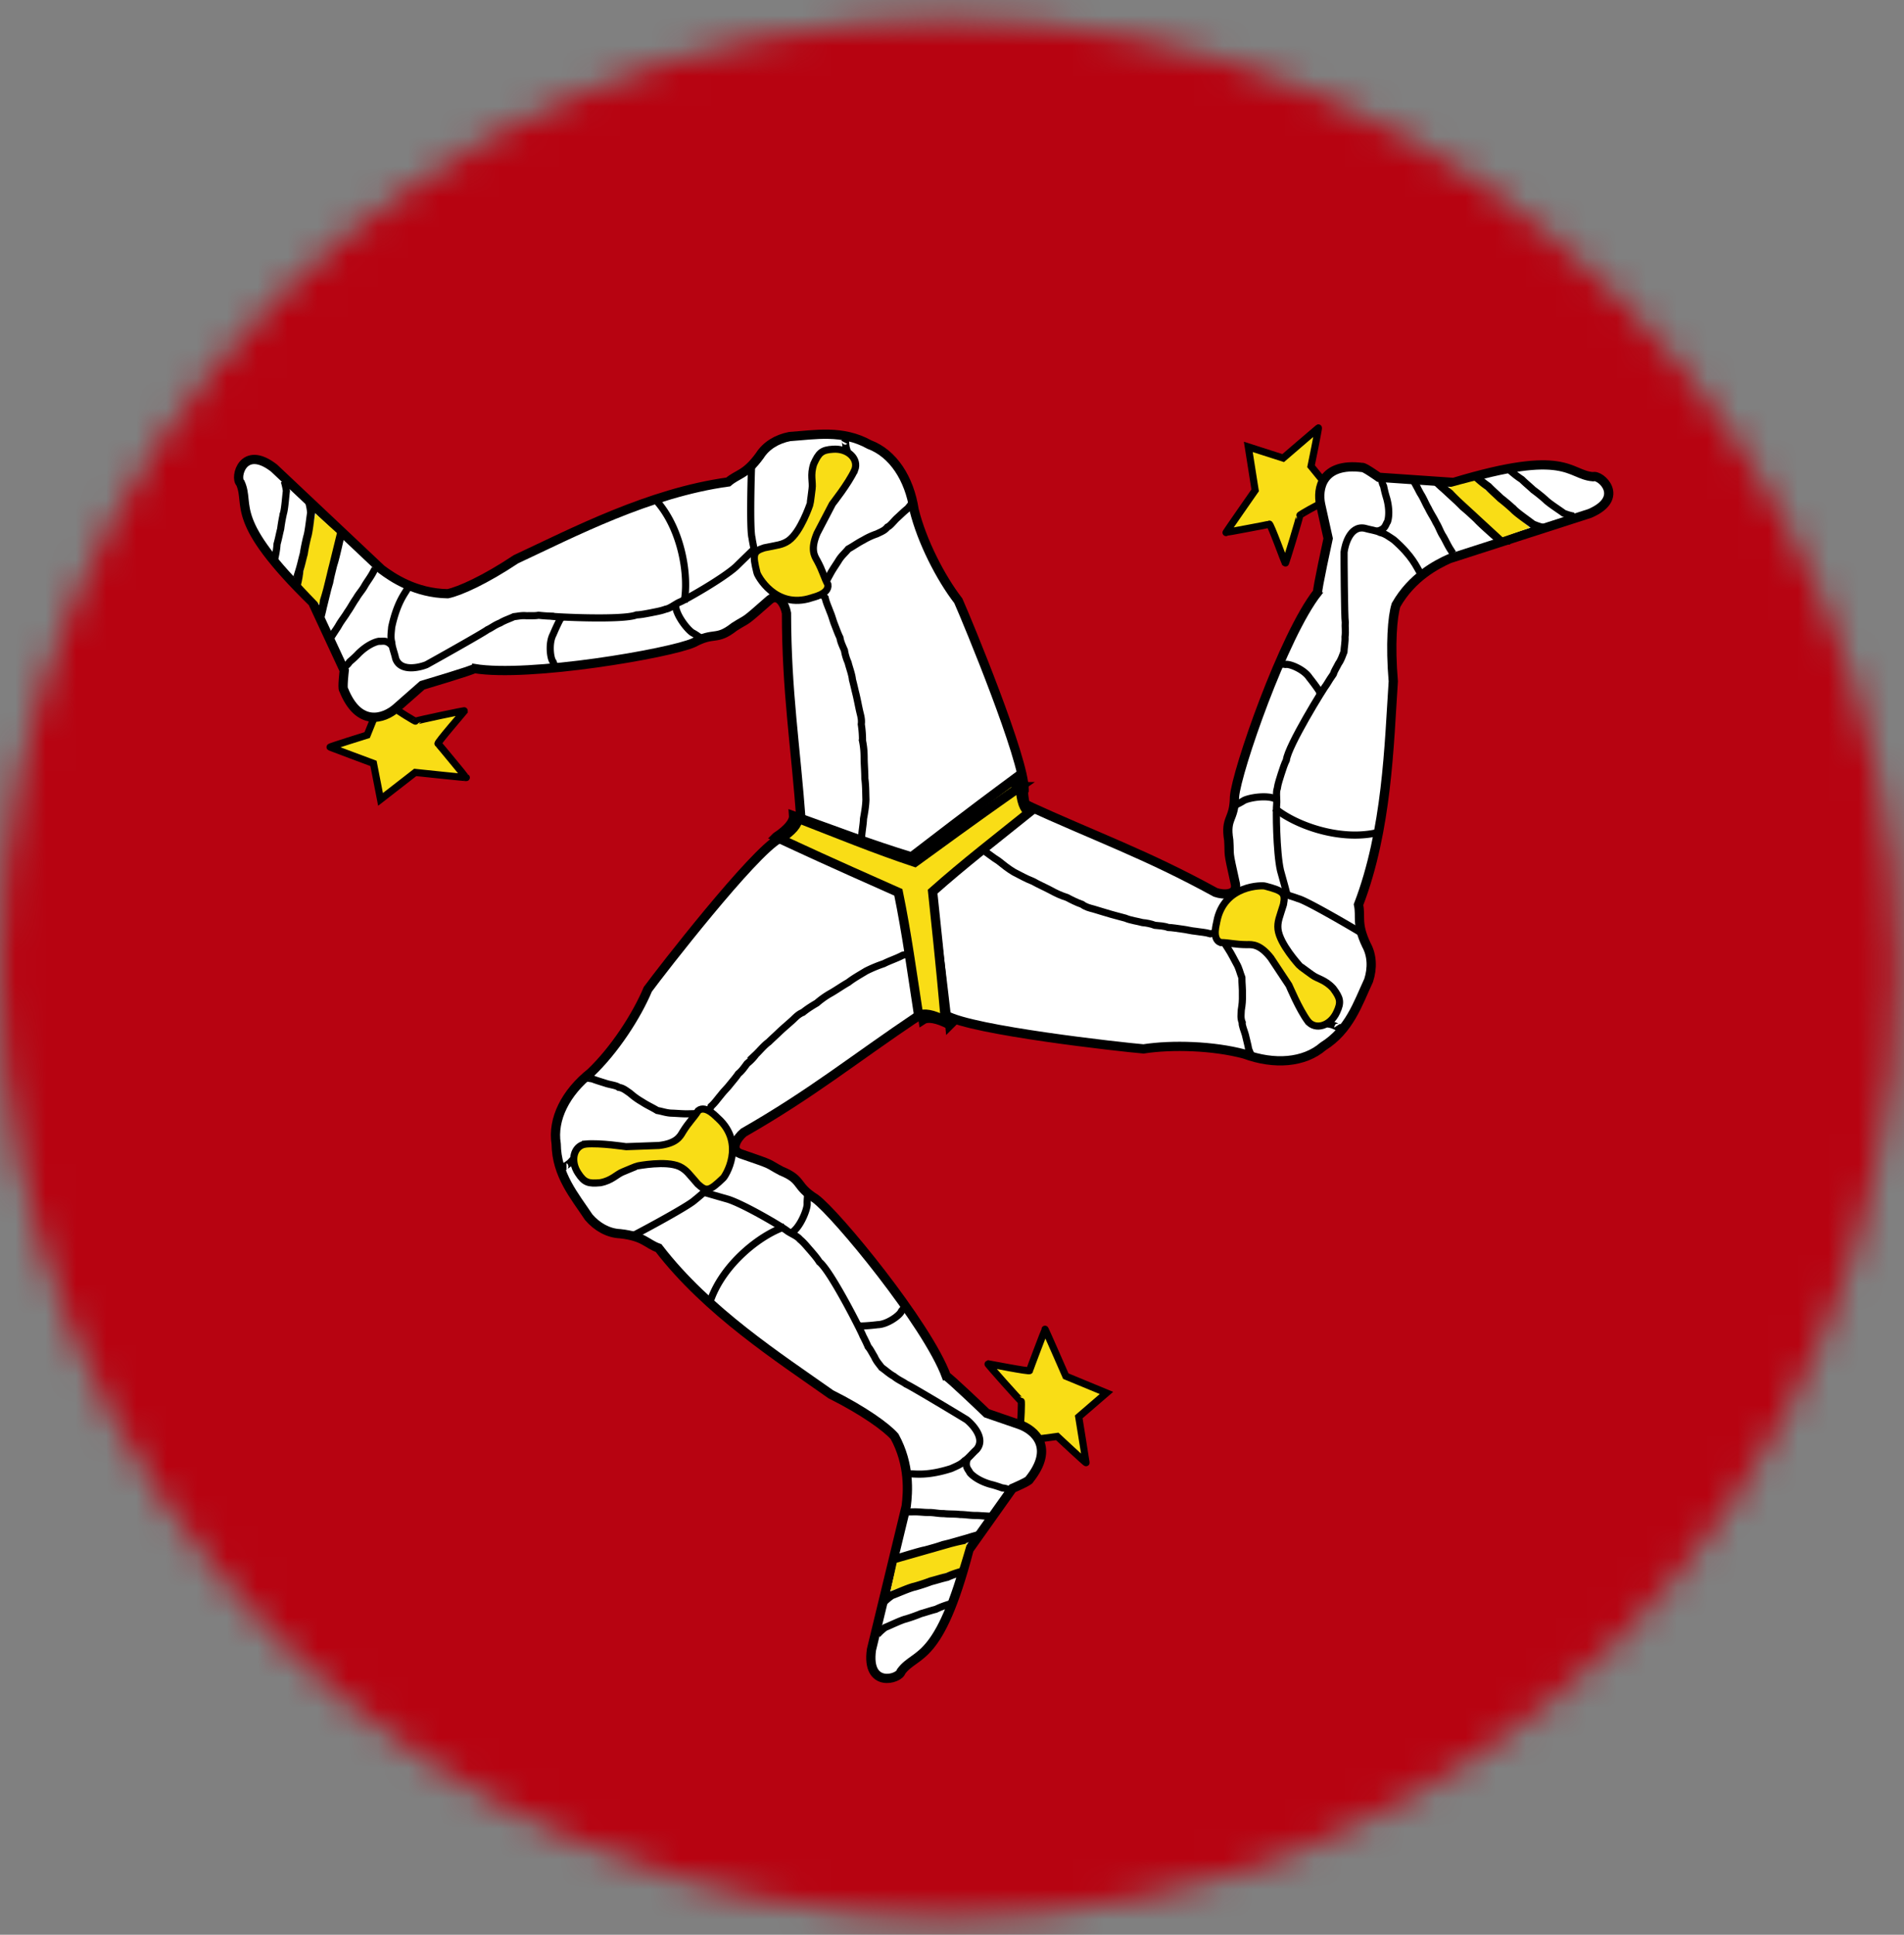<svg width="63" height="64" fill="none" xmlns="http://www.w3.org/2000/svg"><rect width="100%" height="100%" fill="#808080" stroke="none"/><mask id="a" maskUnits="userSpaceOnUse" x="0" y="0" width="63" height="64"><circle cx="31.386" cy="32.034" r="31.386" fill="#C4C4C4"/></mask><g mask="url(#a)"><circle cx="31.386" cy="32.034" r="34.524" fill="#B70311"/><path d="M13.077 23.436c.05.054.666.44.677.42.01-.02 1.633-.365 1.622-.344-.011.02-.924 1.068-.883 1.09.04.023.915 1.108.936 1.119.02.011-1.69-.17-1.69-.17l-1.148.892-.233-1.19s-1.415-.527-1.436-.538c-.02-.012 1.227-.4 1.227-.4l.387-.96s.478.1.541.081v0z" fill="#F9DD16" stroke="#000" stroke-width=".236"/><path d="M33.886 26.128c.021-.998-1.866-5.553-2.177-6.254-.59-.764-1.206-1.97-1.462-3.006-.159-1.044-.701-1.87-1.481-2.162-.897-.497-1.785-.324-2.638-.265-.42.082-.78.3-.988.63-.472.649-.72.594-1.044.872-2.625.362-5.125 1.67-7.025 2.557-1.01.674-1.864 1.061-2.258 1.14-1.063-.016-1.828-.533-2.193-.808l-3.554-3.35c-1.03-.797-1.309.323-1.111.498.335.755-.428 1.198 2.39 3.948l1.045 2.249s-.07.608-.02.635c.5 1.256 1.337.96 1.735.617l.865-.76s1.697-.504 1.724-.554c1.804.301 6.481-.504 7.256-.855.7-.376.738-.047 1.347-.525.508-.323.227-.064 1.169-.894.29-.24.508.16.557.44.005 2.632.297 4.32.49 6.947l3.907 2.09 3.466-3.19z" fill="#fff" stroke="#000" stroke-width=".306"/><path d="M11.262 17.733c.035.033-.692 2.258-.692 2.258s-.622-.643-.617-.653l.486-2.343.823.738z" fill="#F9DD16"/><path d="M10.228 16.605c.013.03.06.233.066.364-.027.137-.074.627-.13.793-.044.184-.084.37-.112.555-.056.2-.079.333-.142.539a3.537 3.537 0 01-.095.523m1.466-1.73c-.034.151-.18.823-.245 1.007a7.724 7.724 0 00-.143.612c-.068.222-.098.368-.173.596-.026.196-.07.38-.124.576l.685-2.79z" stroke="#000" stroke-width=".266"/><path d="M21.742 16.588c.826.953 1.06 2.482.893 3.333M18.383 22.087l.015-.03c-.049.092-.011.04-.098-.165-.094-.107-.152-.622 0-.902.06-.144.158-.36.231-.496.021-.038.08-.076.1-.115M12.41 18.813l-.016.03-.063.115c-.082.151-.19.288-.265.42-.079.146-.199.269-.278.414-.1.136-.19.316-.293.456-.098.167-.205.286-.301.463-.083.14-.149.204-.235.362l.235-.362c-.083.14-.149.204-.235.362M9.399 15.903c.014.028.067.22.077.343-.02.127-.05.584-.098.736a5.44 5.44 0 00-.091.515c-.048.186-.066.308-.12.499-.01.167-.039.322-.075.486M12.977 21.363c-.194-.212-.312-.138-.439-.15-.141.023-.4.136-.664.393a3.704 3.704 0 01-.305.286c-.058.086-.105.119-.169.172M27.963 14.607l-.015.029c.049-.091.013-.04.053.179.054.152.06.256.12.403M24.873 15.366c-.01.02-.074 2.148.01 2.424.022.176.067.324.088.534-.002.127.026.233.033.357.07.137.082.273.154.384.033.15.153.159.216.3.088.1.233.273.32.351M23.29 21.167c-.065-.023-.23-.16-.373-.233-.16-.095-.551-.578-.565-.914" stroke="#000" stroke-width=".236"/><path d="M24.936 18.175c-.005.01-.226.22-.587.574-.462.412-1.71 1.113-1.86 1.169-.143.062-.323.213-.464.233-.162.061-.323.084-.477.117-.187.036-.346.067-.49.073-.438.18-2.724.067-2.842.04a5.045 5.045 0 01-.399-.029c-.109.024-.238.011-.385.017-.177-.017-.28.015-.43.03-.119.06-.316.121-.45.207-.184.07-.296.169-.422.223-.133.106-1.931 1.113-2.018 1.158-.188.079-.863.266-1.022-.208-.04-.187-.122-.38-.125-.522-.051-.17-.017-.352-.005-.51.17-.8.433-1.113.507-1.248l.079-.146M30.143 16.69l-.016.03c.043-.08.023-.038-.092.1-.116.09-.26.234-.366.328-.106.102-.21.247-.305.286-.097.122-.217.159-.348.225a2.339 2.339 0 00-.45.207c-.195.1-.317.195-.498.294-.113.14-.227.225-.324.389-.095.152-.19.282-.28.45l-.221.406.22-.407-.22.407M28.456 27.921l.031-.058c-.058.108-.038.08.019-.103.004-.22.06-.484.066-.678.037-.205.075-.426.08-.634-.008-.243-.004-.46-.036-.696.001-.216-.02-.44-.023-.652 0-.21-.012-.389-.054-.593a3.428 3.428 0 00-.041-.549c.022-.146-.017-.282-.046-.4-.053-.228-.073-.36-.129-.597-.033-.126-.066-.288-.117-.477-.016-.179-.108-.412-.144-.567a1.587 1.587 0 01-.12-.403c-.053-.125-.13-.278-.149-.42-.056-.108-.116-.275-.178-.434-.053-.13-.091-.291-.149-.42-.057-.16-.127-.3-.162-.463-.056-.057-.068-.118-.098-.166" stroke="#000" stroke-width=".236"/><path d="M28.28 15.55c-.207.451-.731 1.107-.739 1.122l-.505.967c-.225.53-.091.746 0 .902.188.346.219.532.358.796.048.327-.532.426-.54.44-1.211.397-1.801-.769-1.807-.828-.152-.61-.13-.71.242-.828.425-.09.595-.091.807-.24.401-.29.697-1.182.705-1.197.008-.014.069-.508.069-.508.035-.238-.072-.458.057-.834.164-.362.261-.46.637-.482.49-.035.862.317.717.69h0z" fill="#F9DD16" stroke="#000" stroke-width=".236"/><path d="M31.427 33.901c-.414-.22-.733-.268-.887-.168-.218-1.358-.407-2.717-.694-4.072-2.548-1.114-3.086-1.368-3.922-1.75.398-.248.599-.5.589-.683 1.285.49 2.556 1.006 3.873 1.435 2.24-1.65 2.728-1.989 3.476-2.522.017.469.134.768.298.852-1.067.867-2.15 1.71-3.18 2.637.31 2.764.359 3.357.447 4.271h0z" fill="#F9DD16" stroke="#000" stroke-width=".306"/><path d="M43.703 16.66c-.072.018-.707.37-.695.39.013.02-.468 1.607-.48 1.587-.014-.02-.49-1.325-.53-1.3-.039.025-1.411.268-1.431.28-.02.013.964-1.397.964-1.397l-.227-1.437 1.154.37s1.145-.985 1.165-.998c.02-.012-.243 1.267-.243 1.267l.654.803s-.317.37-.331.435v0z" fill="#F9DD16" stroke="#000" stroke-width=".236"/><path d="M31.306 33.587c.865.5 5.765 1.045 6.529 1.11.954-.147 2.307-.105 3.338.17.991.365 1.977.289 2.608-.254.869-.546 1.145-1.407 1.505-2.183.131-.406.114-.828-.074-1.169-.342-.726-.174-.918-.261-1.335.95-2.474 1.011-5.294 1.15-7.387-.103-1.21-.03-2.145.092-2.527.526-.924 1.348-1.344 1.765-1.531l4.649-1.498c1.195-.517.349-1.302.1-1.213-.824-.07-.843-.952-4.611.189l-2.474-.17s-.5-.355-.547-.325c-1.342-.167-1.486.709-1.378 1.223l.249 1.125s-.377 1.729-.347 1.776c-1.134 1.435-2.685 5.921-2.752 6.77-.008.793-.315.668-.19 1.432.038.6-.054.23.22 1.455.07.37-.387.368-.655.276-2.308-1.266-3.927-1.824-6.322-2.922l-3.715 2.413 1.121 4.575z" fill="#fff" stroke="#000" stroke-width=".306"/><path d="M49.575 17.822c-.045.015-1.644-1.695-1.644-1.695s.864-.235.87-.225l1.818 1.555-1.044.364z" fill="#F9DD16"/><path d="M51.062 17.461a1.672 1.672 0 01-.35-.118c-.108-.089-.515-.367-.633-.495a6.287 6.287 0 00-.431-.366c-.15-.146-.254-.23-.404-.385a3.526 3.526 0 01-.412-.336m.807 2.119c-.116-.103-.634-.554-.763-.7a7.74 7.74 0 00-.467-.42c-.162-.167-.275-.264-.439-.44a4.292 4.292 0 01-.445-.387l2.114 1.947z" stroke="#000" stroke-width=".266"/><path d="M45.522 27.554c-1.234.264-2.687-.268-3.351-.826M42.324 21.958l.018.028c-.056-.087-.029-.029.193-.006.14-.03.618.167.79.436.097.12.24.311.323.441.023.037.028.106.052.143M48.075 18.306l-.018-.027-.071-.112c-.093-.144-.16-.305-.24-.435-.09-.14-.14-.303-.229-.443-.07-.153-.185-.318-.258-.476-.099-.167-.15-.318-.26-.488-.082-.14-.106-.228-.204-.38l.205.38c-.083-.14-.107-.228-.205-.38M52.077 17.074a1.575 1.575 0 01-.337-.098c-.101-.08-.488-.325-.598-.441a5.436 5.436 0 00-.407-.328c-.14-.132-.239-.207-.38-.346a3.053 3.053 0 01-.388-.3M45.566 17.573c.28-.068.271-.207.343-.313.048-.134.073-.415-.024-.77a3.706 3.706 0 01-.103-.406c-.048-.092-.054-.15-.07-.23M44.256 33.96l-.018-.028c.056.087.028.031-.183-.04-.159-.026-.253-.072-.411-.09M45.08 30.885c-.012-.018-1.845-1.1-2.127-1.16-.165-.065-.317-.098-.511-.18-.11-.064-.217-.09-.328-.144-.153-.005-.28-.06-.41-.05-.15-.044-.214.058-.368.044-.13.03-.351.073-.462.111M40.764 26.7c.051-.045.25-.125.384-.214.16-.095.772-.204 1.073-.053" stroke="#000" stroke-width=".236"/><path d="M42.589 29.587c-.006-.01-.083-.304-.22-.792-.138-.603-.15-2.034-.126-2.192.015-.155-.031-.387.02-.52.024-.171.083-.323.127-.474.059-.181.108-.335.173-.465.053-.47 1.256-2.418 1.337-2.508.062-.105.152-.245.217-.335.031-.107.105-.214.17-.346.102-.147.123-.252.182-.391.005-.133.046-.335.036-.495.026-.194-.005-.34.008-.476-.029-.167-.043-2.229-.04-2.326.022-.203.183-.885.675-.795.183.054.391.076.517.142.174.038.316.155.45.241.619.536.765.917.848 1.047l.09.139M41.378 34.863l-.018-.028c.048.076.022.038-.044-.129-.023-.145-.08-.34-.11-.479-.039-.142-.116-.303-.104-.405-.06-.144-.035-.267-.03-.413.031-.184.042-.317.037-.495.007-.218-.018-.372-.018-.578-.067-.166-.087-.307-.184-.47-.087-.158-.156-.304-.258-.463l-.25-.39.25.39-.25-.39M32.354 27.967l.036.056c-.066-.103-.051-.072.081.065.19.11.395.288.562.386.162.13.337.27.517.376.217.11.405.219.627.304.188.105.395.195.582.294.183.101.347.177.546.24.134.071.32.167.5.228.118.09.256.122.374.153.224.064.35.11.584.175.127.032.284.081.474.128.165.072.413.104.566.147.125.01.284.04.411.09.136.013.307.02.44.071.121.003.297.032.466.055.14.016.3.06.439.071.169.028.324.033.485.082.076-.022.136-.003.192-.006" stroke="#000" stroke-width=".236"/><path d="M43.276 33.782c-.296-.4-.617-1.175-.626-1.189l-.603-.91c-.356-.452-.61-.44-.79-.435-.395-.002-.573-.065-.87-.07-.31-.115-.117-.671-.127-.685.238-1.252 1.544-1.207 1.598-1.183.608.16.684.229.609.611-.127.415-.207.565-.18.822.06.492.7 1.182.709 1.196.009.014.412.305.412.305.192.145.436.159.703.452.237.32.276.451.115.791-.205.446-.694.602-.95.295h0z" fill="#F9DD16" stroke="#000" stroke-width=".236"/><path d="M25.683 27.683c.393-.257.588-.512.575-.696 1.294.465 2.576.955 3.902 1.357 2.205-1.694 2.687-2.043 3.424-2.591.026.468.15.765.315.845-1.05.89-2.115 1.754-3.126 2.7.364 2.758.426 3.35.532 4.262-.419-.212-.738-.253-.89-.15-.245-1.353-.462-2.708-.776-4.057-2.57-1.063-3.113-1.306-3.956-1.67h0z" fill="#F9DD16" stroke="#000" stroke-width=".306"/><path d="M33.758 47.145c.022-.07.053-.797.03-.796-.024 0-1.126-1.238-1.103-1.239.023 0 1.386.274 1.385.227-.001-.046.508-1.343.508-1.367 0-.023.688 1.552.688 1.552l1.345.556-.918.791s.242 1.491.243 1.515c0 .023-.954-.868-.954-.868l-1.026.139s-.15-.465-.198-.51v0z" fill="#F9DD16" stroke="#000" stroke-width=".236"/><path d="M25.79 27.735c-.878.477-3.9 4.372-4.355 4.99-.372.89-1.114 2.023-1.888 2.758-.828.656-1.277 1.536-1.144 2.358.013 1.026.603 1.711 1.077 2.423.278.324.648.529 1.036.546.798.088.874.332 1.275.475 1.615 2.102 3.988 3.626 5.7 4.837 1.087.543 1.846 1.093 2.109 1.396.513.932.442 1.852.385 2.305l-1.15 4.747c-.182 1.29.929.977.983.719.49-.666 1.253-.222 2.246-4.032l1.435-2.022s.564-.24.563-.297c.843-1.057.171-1.637-.324-1.813l-1.089-.375s-1.278-1.224-1.335-1.223c-.632-1.717-3.648-5.38-4.337-5.88-.673-.422-.406-.618-1.123-.91-.532-.281-.168-.166-1.356-.573-.352-.132-.111-.521.107-.701 2.284-1.308 3.605-2.398 5.792-3.868l-.12-4.429-4.487-1.43z" fill="#fff" stroke="#000" stroke-width=".306"/><path d="M29.702 51.547c.01-.047 2.303-.518 2.303-.518s-.25.859-.262.86l-2.275.738.234-1.08z" fill="#F9DD16"/><path d="M29.23 53.002c.018-.026.172-.168.284-.238.131-.044.58-.247.752-.28.182-.052.363-.11.538-.177.202-.051.328-.097.538-.144.164-.075.326-.127.502-.177m-2.228-.416c.148-.045.803-.252.995-.286.204-.053.407-.111.602-.179.227-.051.368-.097.604-.145a4.31 4.31 0 01.562-.178l-2.763.788z" stroke="#000" stroke-width=".266"/><path d="M23.513 43.009c.418-1.19 1.63-2.151 2.453-2.427M29.954 43.203l-.033.001c.104-.002.04-.01-.095.168-.047.134-.465.44-.785.447-.153.02-.39.041-.544.044-.044.001-.105-.03-.15-.03M30.068 50.013h.033c-.045 0 .088-.002.132-.003.171-.004.344.023.496.022.166-.003.332.04.497.036.168.02.368.008.541.03.194.002.35.036.552.032.162.003.25.028.43.024l-.43-.024c.162.003.25.028.43.024M29.031 54.07a1.58 1.58 0 01.26-.237c.12-.044.531-.246.688-.28.166-.051.332-.108.492-.175.185-.05.3-.096.493-.143.15-.074.298-.126.459-.176M32.004 48.258c-.087.274.035.34.088.455.09.112.316.28.67.383.136.033.24.067.399.123.104.008.156.033.233.062M18.71 38.586h.032c-.104.001-.041.007.13-.136.104-.122.193-.179.29-.304M20.902 40.894c.022 0 1.902-1 2.1-1.209.142-.107.248-.22.42-.342.112-.06.19-.137.294-.204.085-.129.197-.208.258-.325.114-.103.061-.212.154-.336.042-.126.12-.338.145-.452M26.726 39.395c.012.068-.025.28-.018.44-.003.186-.23.765-.515.943" stroke="#000" stroke-width=".236"/><path d="M23.31 39.447c.011 0 .302.088.79.226.586.197 1.813.934 1.935 1.036.125.094.346.175.433.288.134.11.233.24.338.357.124.144.23.267.306.39.374.29 1.408 2.333 1.442 2.449.058.108.13.258.173.36.075.083.128.201.206.326.072.163.151.236.239.359.111.073.262.215.403.288.152.125.293.174.402.256.158.063 1.924 1.127 2.006 1.18.161.125.658.618.325.991-.142.127-.269.294-.391.367-.123.129-.297.189-.44.257-.78.25-1.182.175-1.336.178l-.165.004M19.442 35.66h.033c-.09.001-.044-.002.133.03.136.056.332.11.466.155.142.042.32.06.4.123.154.024.245.11.367.19.142.123.25.201.403.29.183.12.327.178.503.286.176.03.307.086.497.089.18.007.34.025.53.021l.463-.01-.463.01.463-.01M30.033 31.562l-.066.001c.122-.002.088-.006-.098.035-.194.105-.452.187-.623.278a4.4 4.4 0 00-.59.245c-.207.127-.399.231-.587.376-.188.106-.372.236-.555.343a2.829 2.829 0 00-.488.341c-.132.077-.31.185-.457.307-.138.053-.237.155-.325.24-.172.158-.277.24-.454.406-.093.092-.217.2-.357.338-.147.103-.305.298-.42.406a1.58 1.58 0 01-.292.304c-.082.108-.177.25-.29.337-.066.103-.183.237-.29.37-.087.111-.207.224-.29.337-.112.13-.197.26-.323.37-.021.077-.068.118-.095.168" stroke="#000" stroke-width=".236"/><path d="M19.375 37.844c.495-.044 1.324.087 1.34.087l1.091-.04c.572-.068.694-.29.784-.447.208-.335.354-.454.514-.706.26-.204.634.251.65.25.944.857.224 1.947.175 1.981-.453.434-.552.464-.839.2-.288-.325-.374-.471-.607-.582-.451-.205-1.373-.02-1.39-.02-.016 0-.475.193-.475.193-.224.087-.363.289-.753.363-.396.036-.529 0-.734-.315-.273-.407-.152-.906.244-.964h0z" fill="#F9DD16" stroke="#000" stroke-width=".236"/><path d="M33.76 26.021c.014.469.13.769.293.853-1.072.862-2.16 1.7-3.194 2.62.294 2.766.34 3.359.423 4.274-.413-.223-.73-.272-.885-.173-.211-1.36-.393-2.72-.672-4.076-2.543-1.128-3.08-1.384-3.913-1.77.399-.246.601-.497.592-.68 1.283.497 2.552 1.02 3.866 1.455 2.248-1.637 2.739-1.974 3.49-2.503h0z" fill="#F9DD16" stroke="#000" stroke-width=".306"/></g></svg>